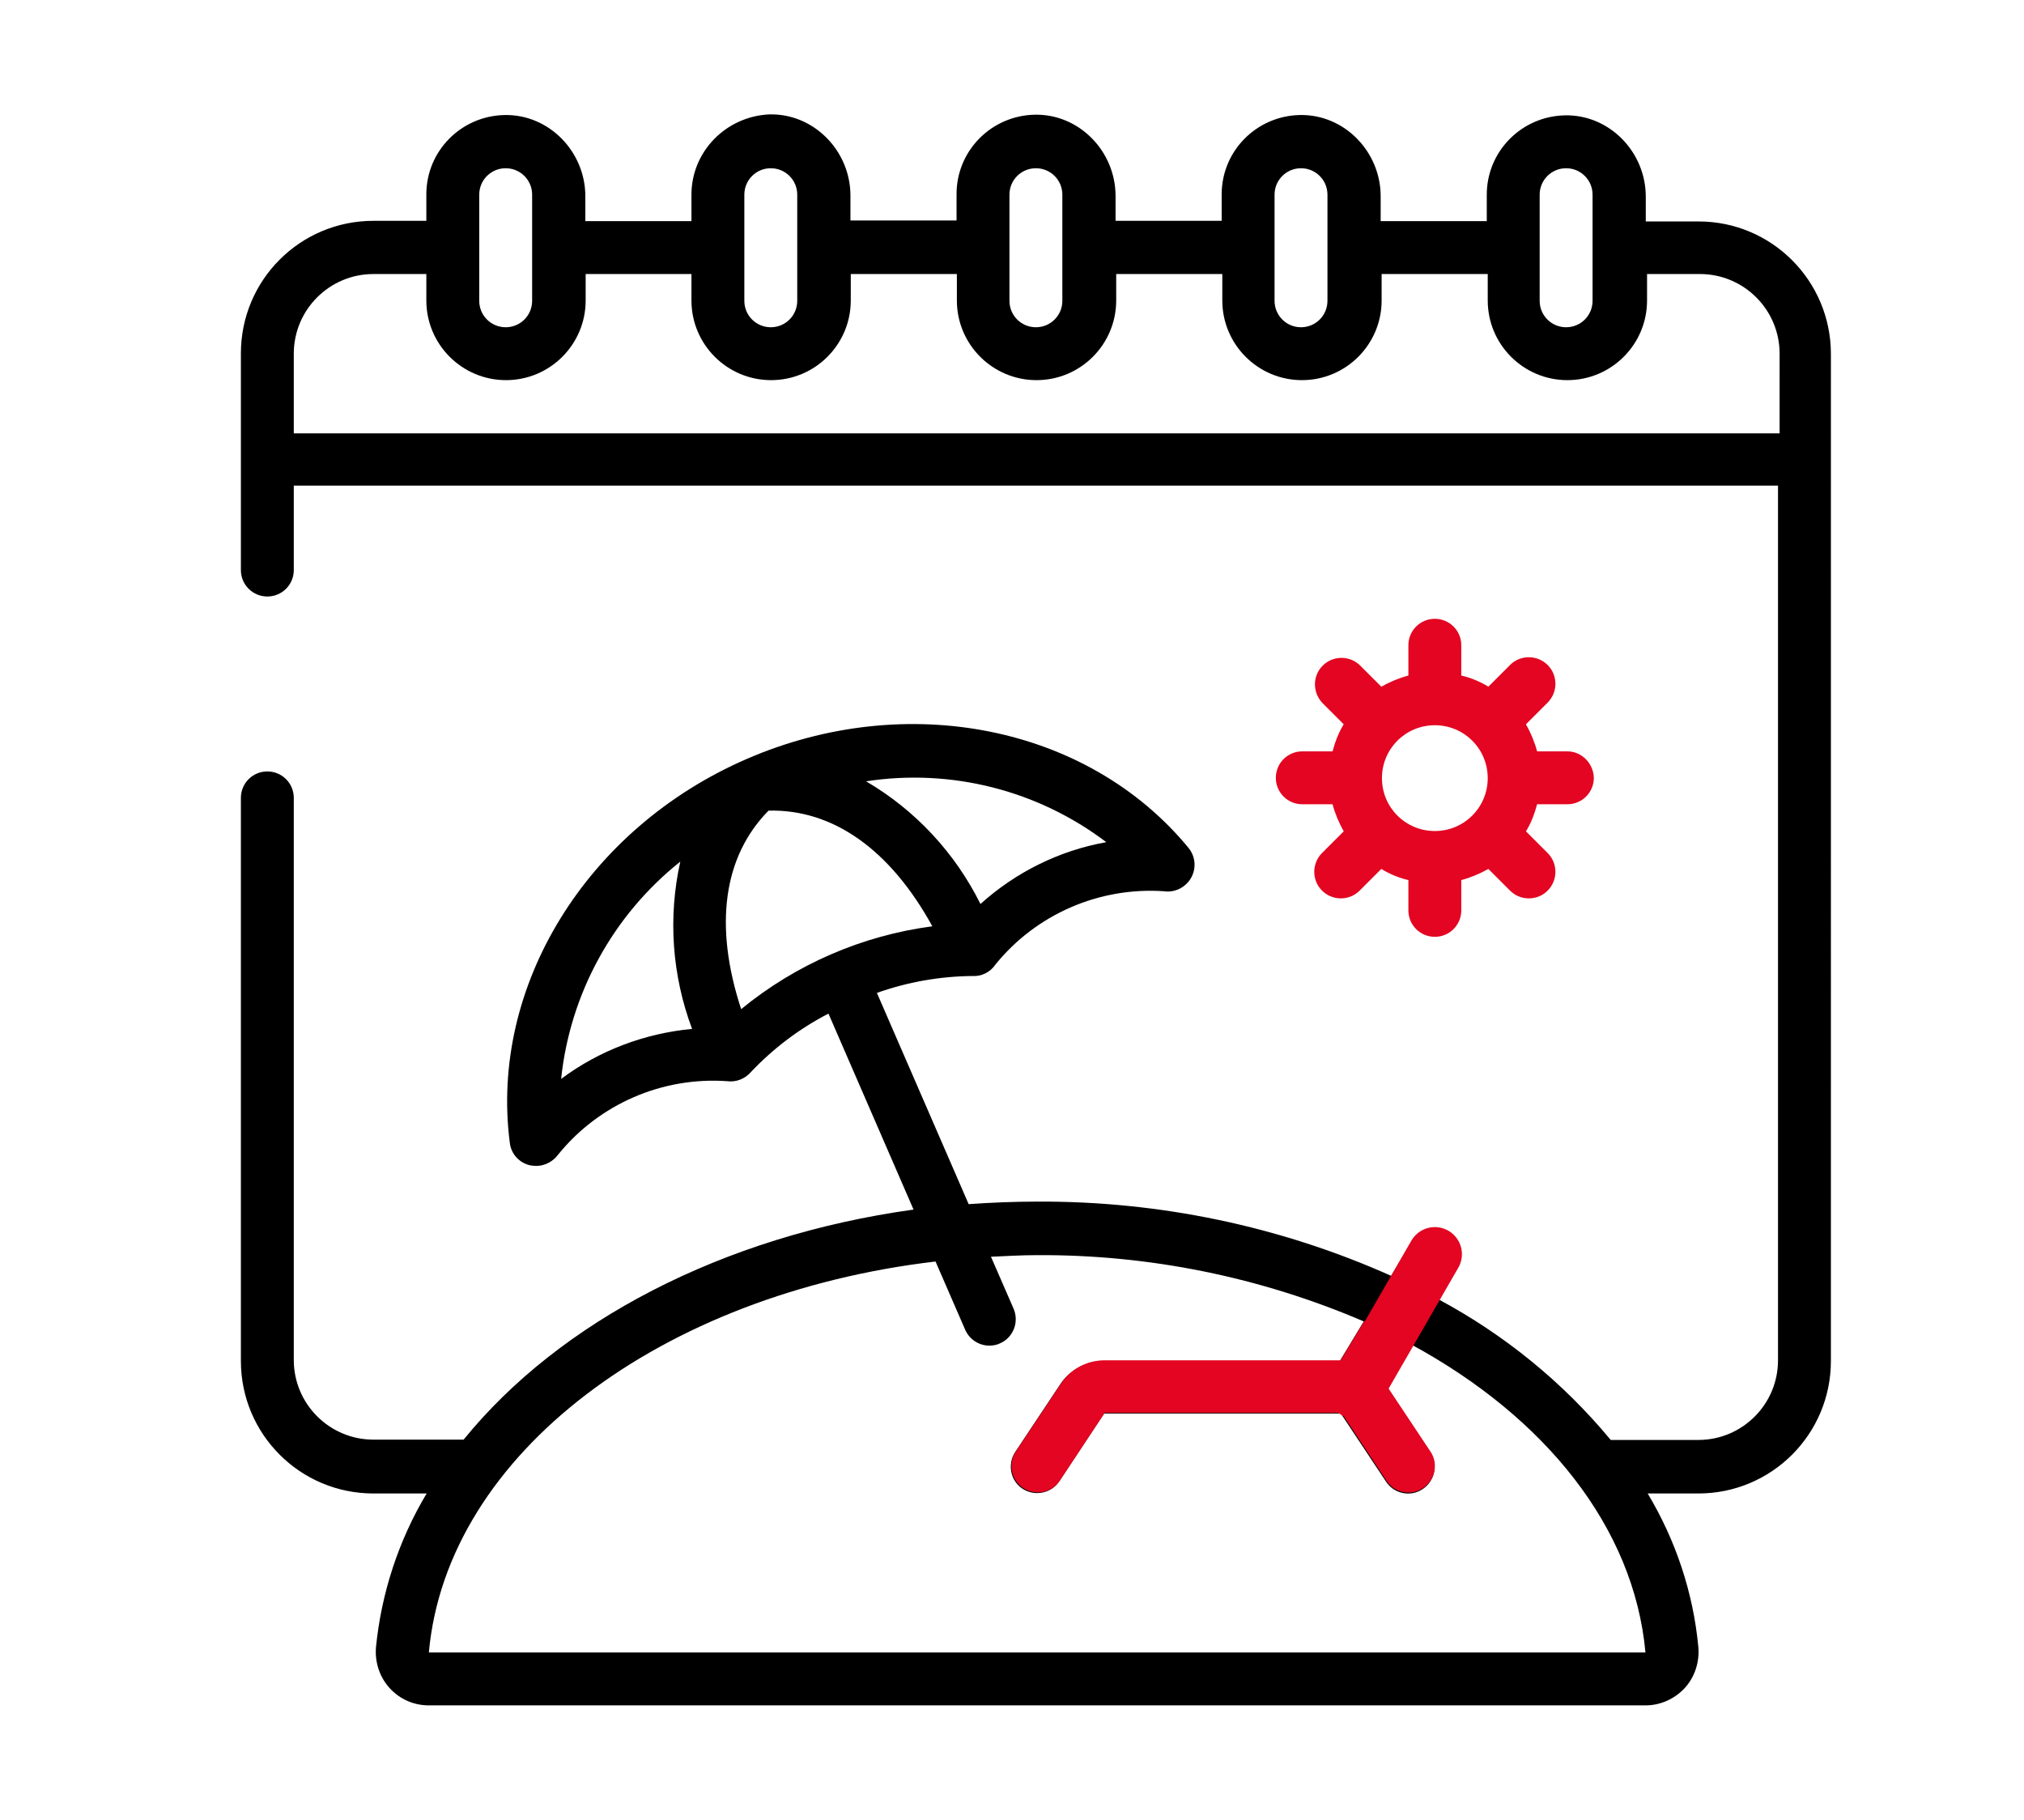 <?xml version="1.0" encoding="utf-8"?>
<!-- Generator: Adobe Illustrator 25.4.6, SVG Export Plug-In . SVG Version: 6.00 Build 0)  -->
<svg version="1.1" id="Capa_1" xmlns="http://www.w3.org/2000/svg" xmlns:xlink="http://www.w3.org/1999/xlink" x="0px" y="0px"
	 viewBox="0 0 635.2 571.2" style="enable-background:new 0 0 635.2 571.2;" xml:space="preserve">
<style type="text/css">
	.st0{fill:#1A1A18;}
	.st1{fill:#E30521;}
	.st2{fill:#FFFFFF;}
	.st3{fill:#1D1D1B;}
	.st4{fill:none;stroke:#E5007E;stroke-width:3;stroke-miterlimit:10;}
	.st5{fill:none;stroke:#1D1D1B;stroke-width:3;stroke-miterlimit:10;}
	.st6{fill:none;stroke:#1A1A18;stroke-width:14.2;stroke-linecap:round;stroke-linejoin:round;stroke-miterlimit:10;}
	.st7{fill:none;stroke:#E30521;stroke-width:17;stroke-linecap:round;stroke-linejoin:round;stroke-miterlimit:10;}
</style>
<g>
	<path d="M533.1,69.5h-16.6v-7.8c0-14-11.4-25.8-25.4-25.5c-13.6,0.3-24.5,11.3-24.5,24.9v8.3h-33.3v-7.8c0-14-11.4-25.8-25.4-25.5
		c-13.6,0.3-24.5,11.3-24.5,24.9v8.3h-33.3v-7.8c0-14-11.4-25.8-25.4-25.5c-13.6,0.3-24.5,11.3-24.5,24.9v8.3h-33.3v-7.8
		c0-14-11.4-25.8-25.4-25.5C227.9,36.5,217,47.5,217,61.1v8.3h-33.3v-7.8c0-14-11.4-25.8-25.4-25.5c-13.6,0.3-24.5,11.3-24.5,24.9
		v8.3h-16.6c-23,0-41.6,18.6-41.6,41.6v68c0,4.6,3.7,8.3,8.3,8.3h0c4.6,0,8.3-3.7,8.3-8.3v-26.5H558v274.5c0,13.8-11.2,25-25,25
		h-27.5c-15-18.1-33.3-33-54-44.1l5.9-9.8c2.5-4.1,1-9.5-3.3-11.7c-3.9-2-8.8-0.4-11.1,3.4l-6.4,10.7
		c-34.9-15.6-72.8-23.5-111.1-23.3c-7.3,0-14.4,0.3-21.5,0.8l-28.8-66.3c9.6-3.4,19.7-5.2,29.9-5.3c2.9,0.2,5.7-1.2,7.3-3.6
		c12.8-15.8,32.6-24.4,52.9-23c3.4,0.5,6.8-1.2,8.5-4.2c1.7-3,1.4-6.7-0.8-9.4c-31.5-38.3-88.5-49.7-138.7-27.9
		c-50.2,21.8-80.7,71.3-74.3,120.5c0.4,3.4,2.9,6.2,6.3,7c0.6,0.1,1.3,0.2,2,0.2c2.7,0,5.3-1.4,6.9-3.6c12.8-15.8,32.6-24.4,52.9-23
		c2.9,0.4,5.7-0.7,7.6-2.9c7-7.4,15.2-13.6,24.3-18.3l26.7,61.5c-60,8.3-111.2,35.2-141.2,72.2h-28.3c-13.8,0-25-11.2-25-25V250.4
		c0-4.6-3.7-8.3-8.3-8.3h0c-4.6,0-8.3,3.7-8.3,8.3v176.7c0,23,18.6,41.6,41.6,41.6h16.7c-8.8,14.7-14.2,31.2-15.9,48.2
		c-0.4,4.7,1.1,9.4,4.3,12.9c3.2,3.5,7.6,5.4,12.3,5.4h381.8c4.7,0,9.1-2,12.3-5.4c3.2-3.5,4.7-8.2,4.3-12.9
		c-1.6-17.1-7.1-33.5-15.9-48.2h15.9c23,0,41.6-18.6,41.6-41.6V111.1C574.6,88.1,556,69.5,533.1,69.5z M176.1,338.6
		c2.8-26.8,16.3-51.4,37.4-68.2c-3.9,17.5-2.6,35.7,3.7,52.5C202.3,324.3,188,329.7,176.1,338.6z M347.2,264.3
		c-14.7,2.6-28.4,9.4-39.5,19.4v0c-8-16.1-20.5-29.5-35.9-38.5C298.5,241.1,325.7,248,347.2,264.3z M232.6,316.7
		c-8.6-26.2-5.6-47.9,8.6-62.3c20.1-0.5,38.1,12.1,51.4,36.3C270.6,293.6,249.8,302.6,232.6,316.7z M134.6,518.6l0-0.1
		c5.7-62.3,73-112.5,159-122.6l9.3,21.4c1.3,3,4.3,5,7.6,5c1.1,0,2.3-0.2,3.3-0.7c4.2-1.8,6.1-6.7,4.3-10.9l-7.1-16.3
		c4.8-0.2,9.6-0.5,14.4-0.5c35.3-0.2,70.2,6.9,102.6,20.8l-7.5,12.4h-74c-5.6,0-10.8,2.8-13.8,7.4l-14.1,21.2
		c-2.5,3.8-1.5,9,2.3,11.5c3.8,2.5,9,1.5,11.5-2.3l14.1-21.3h74.3L435,465c2.5,3.8,7.7,4.9,11.5,2.3c3.8-2.5,4.9-7.7,2.3-11.5
		l-13.7-20.6l7.9-13.2c41.8,22.7,69.8,57.2,73.4,96.6H134.6z M483.2,61.1c0-4.6,3.7-8.3,8.3-8.3c4.6,0,8.3,3.7,8.3,8.3v33.3
		c0,4.6-3.7,8.3-8.3,8.3c-4.6,0-8.3-3.7-8.3-8.3V61.1z M400,61.1c0-4.6,3.7-8.3,8.3-8.3c4.6,0,8.3,3.7,8.3,8.3v33.3
		c0,4.6-3.7,8.3-8.3,8.3c-4.6,0-8.3-3.7-8.3-8.3V61.1z M316.8,61.1c0-4.6,3.7-8.3,8.3-8.3s8.3,3.7,8.3,8.3v33.3
		c0,4.6-3.7,8.3-8.3,8.3s-8.3-3.7-8.3-8.3V61.1z M233.6,61.1c0-4.6,3.7-8.3,8.3-8.3c4.6,0,8.3,3.7,8.3,8.3v33.3
		c0,4.6-3.7,8.3-8.3,8.3c-4.6,0-8.3-3.7-8.3-8.3V61.1z M150.4,61.1c0-4.6,3.7-8.3,8.3-8.3c4.6,0,8.3,3.7,8.3,8.3v33.3
		c0,4.6-3.7,8.3-8.3,8.3c-4.6,0-8.3-3.7-8.3-8.3V61.1z M558,136H92.2v-25c0-13.8,11.2-25,25-25h16.6v8.3c0,13.8,11.2,25,25,25
		c13.8,0,25-11.2,25-25v-8.3H217v8.3c0,13.8,11.2,25,25,25c13.8,0,25-11.2,25-25v-8.3h33.3v8.3c0,13.8,11.2,25,25,25s25-11.2,25-25
		v-8.3h33.3v8.3c0,13.8,11.2,25,25,25c13.8,0,25-11.2,25-25v-8.3h33.3v8.3c0,13.8,11.2,25,25,25c13.8,0,25-11.2,25-25v-8.3h16.6
		c13.8,0,25,11.2,25,25V136z"/>
	<path class="st1" d="M491.9,235.8h-9.5c-0.8-3-2-5.8-3.5-8.5l6.7-6.7c3.3-3.2,3.4-8.5,0.2-11.8c-3.2-3.3-8.5-3.4-11.8-0.2
		c-0.1,0.1-0.1,0.1-0.2,0.2l-6.7,6.7c-2.6-1.6-5.5-2.8-8.5-3.5v-9.5c0-4.6-3.7-8.3-8.3-8.3s-8.3,3.7-8.3,8.3v9.5
		c-3,0.8-5.8,2-8.5,3.5l-6.7-6.7c-3.3-3.2-8.6-3.1-11.8,0.2c-3.1,3.2-3.1,8.3,0,11.6l6.7,6.7c-1.6,2.6-2.7,5.5-3.5,8.5h-9.5
		c-4.6,0-8.3,3.7-8.3,8.3c0,4.6,3.7,8.3,8.3,8.3h9.5c0.8,3,2,5.8,3.5,8.5l-6.7,6.7c-3.3,3.2-3.4,8.5-0.2,11.8
		c3.2,3.3,8.5,3.4,11.8,0.2c0.1-0.1,0.1-0.1,0.2-0.2l6.7-6.7c2.6,1.6,5.5,2.8,8.5,3.5v9.5c0,4.6,3.7,8.3,8.3,8.3
		c4.6,0,8.3-3.7,8.3-8.3v-9.5c3-0.8,5.8-2,8.5-3.5l6.7,6.7c3.2,3.3,8.5,3.4,11.8,0.2c3.3-3.2,3.4-8.5,0.2-11.8
		c-0.1-0.1-0.1-0.1-0.2-0.2l-6.7-6.7c1.6-2.6,2.7-5.5,3.5-8.5h9.5c4.6,0,8.3-3.7,8.3-8.3C500.1,239.6,496.4,235.8,491.9,235.8
		L491.9,235.8z M450.3,260.8c-9.2,0-16.6-7.4-16.6-16.6s7.4-16.6,16.6-16.6c9.2,0,16.6,7.4,16.6,16.6S459.5,260.8,450.3,260.8z"/>
	<path class="st1" d="M428.2,414.5l-7.5,12.4h-74c-5.6,0-10.8,2.8-13.8,7.4l-14.1,21.2c-2.5,3.8-1.5,9,2.3,11.5
		c3.8,2.5,9,1.5,11.5-2.3l14.1-21.3h74.3l14.1,21.3c2.5,3.8,7.7,4.9,11.5,2.3c3.8-2.5,4.9-7.7,2.3-11.5l-13.7-20.6l7.9-13.2"/>
	<line class="st7" x1="425.4" y1="436.8" x2="450.3" y2="393.6"/>
</g>
</svg>
